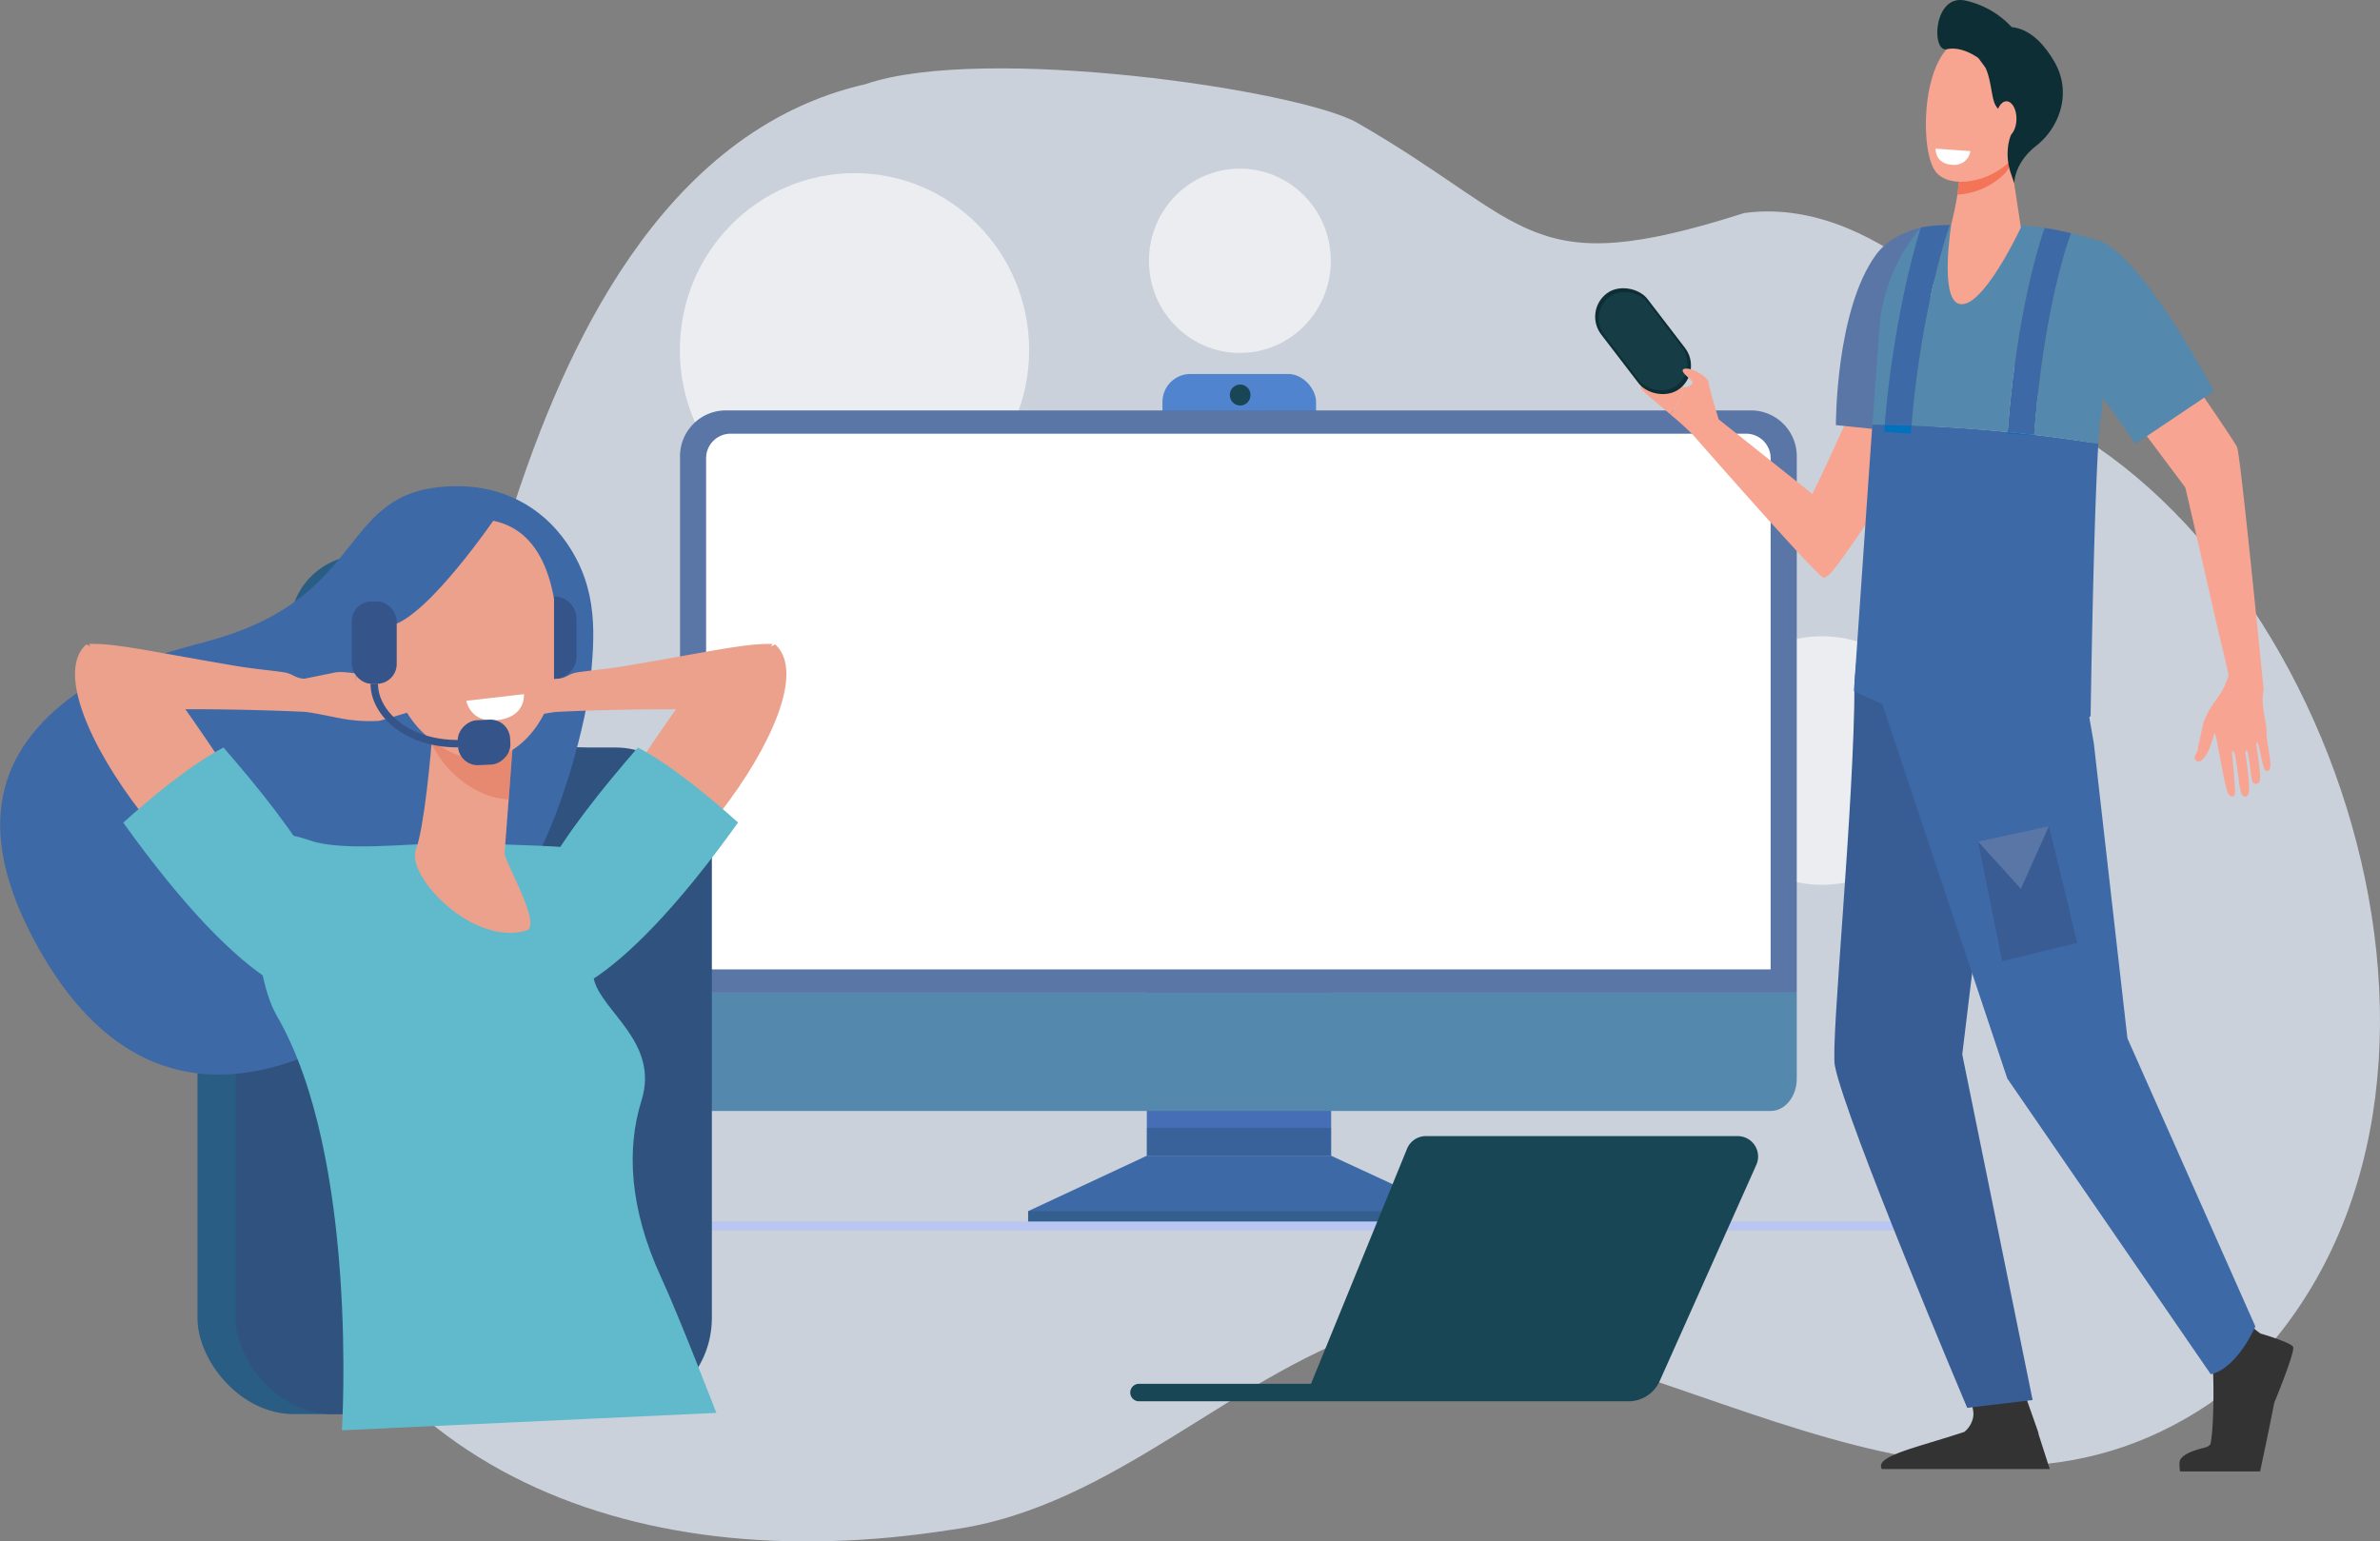 <svg xmlns="http://www.w3.org/2000/svg" viewBox="0 0 960.61 622.26"><rect x="0" y="0" width="960.61" height="622.26" fill="#808080" stroke="none"/><defs><style>.cls-1{isolation:isolate;}.cls-2{fill:#e2eaf7;opacity:0.77;}.cls-11,.cls-3{fill:#fff;}.cls-3{opacity:0.61;}.cls-4{fill:#5184ce;}.cls-5{fill:#3e69a7;}.cls-6{fill:#466eb6;}.cls-7{fill:#5976a7;}.cls-10,.cls-8{fill:#184655;}.cls-8{mix-blend-mode:multiply;opacity:0.3;}.cls-9{fill:#5488ac;}.cls-12{fill:#bac6f2;}.cls-13{fill:#333;}.cls-14{fill:#f7a491;}.cls-15{fill:#0e2e35;}.cls-16{fill:#163d46;}.cls-17{fill:#385d94;}.cls-18{fill:#f8a492;}.cls-19{fill:#0071bc;}.cls-20{fill:#f47458;}.cls-21{fill:#385c93;}.cls-22{fill:#2a5d84;}.cls-23{fill:#2f537e;}.cls-24{fill:#eba18c;}.cls-25{fill:#60bacc;}.cls-26{fill:#e27355;opacity:0.5;}.cls-27{fill:#35548a;}.cls-28{fill:none;stroke:#35548a;stroke-miterlimit:10;stroke-width:3px;}</style></defs><g class="cls-1"><g id="Calque_2" data-name="Calque 2"><g id="Layer_1" data-name="Layer 1"><path class="cls-2" d="M704,86c-88,28.1-85.44,4.28-156.09-36.37C524.6,36.23,396.67,17.65,349.25,34,265.77,53,227.16,143.93,207.76,202.91,189.77,233,198.1,248,167,263.7c-62.14,35.38-77.74,127.19-61.26,197.45C136.28,591.35,252,638.39,384.3,617.5c66.4-9.09,114.39-64.65,176.18-82.88,109.53-.57,225.11,104,331.55,31.85,127.44-101.74,60.16-330.54-62.46-396.29C803,128.44,754.33,79.14,704,86Z"/><ellipse class="cls-3" cx="735.36" cy="307.02" rx="49.5" ry="50.17"/><ellipse class="cls-3" cx="344.89" cy="141.34" rx="70.49" ry="71.45"/><rect class="cls-4" x="469.19" y="150.97" width="62" height="32.02" rx="11.27"/><polygon class="cls-5" points="462.88 466.56 414.97 488.94 414.97 493.9 585.59 493.9 585.59 488.94 537.25 466.56 462.88 466.56"/><rect class="cls-6" x="462.88" y="370.62" width="74.4" height="95.98"/><path class="cls-7" d="M725.21,400.73V184.3a18.49,18.49,0,0,0-18.37-18.62h-414a18.49,18.49,0,0,0-18.37,18.62V400.73Z"/><rect class="cls-8" x="414.97" y="488.94" width="170.62" height="4.96"/><rect class="cls-8" x="462.88" y="455.3" width="74.37" height="11.26"/><path class="cls-9" d="M274.47,400.73v34.68c0,7.22,4.7,13.07,10.51,13.07H714.71c5.8,0,10.5-5.85,10.5-13.07V400.73Z"/><ellipse class="cls-10" cx="500.55" cy="159.47" rx="4.18" ry="4.24"/><path class="cls-11" d="M714.66,391.33V184.88a9.9,9.9,0,0,0-10-9.8H295a9.9,9.9,0,0,0-10,9.8V391.33Z"/><rect class="cls-12" x="188.03" y="493.11" width="601.31" height="3.64"/><ellipse class="cls-3" cx="500.44" cy="105.28" rx="36.7" ry="37.2"/><ellipse class="cls-3" cx="216.58" cy="418.73" rx="49.5" ry="50.17"/><path class="cls-10" d="M701.43,458.64H575.51a8.2,8.2,0,0,0-7.6,5.11l-38.77,94.89H459.71a3.52,3.52,0,0,0-3.51,3.53h0a3.52,3.52,0,0,0,3.51,3.52H657.3a13.8,13.8,0,0,0,12.58-8.17l39-87.27A8.24,8.24,0,0,0,701.43,458.64Z"/><path class="cls-13" d="M925.53,543.74c-.89-1.76-11.72-5-13.11-5.38-5.21-3.46-10.14-10.87-10.14-10.87l-15.89,18.38s6.73,6.57,6.88,9c.13,2.06.47,21.09-1.13,28.18a4.06,4.06,0,0,1-1.45,1.08c-1.61.56-9.35,2-10.81,5.4-.44,1,0,4.48,0,4.48h32.34s4.09-19.25,5.7-27.71C917.92,566.28,926.48,545.62,925.53,543.74Z"/><path class="cls-13" d="M822.87,579.21c-.07-.36-.14-.7-.19-1,0,0-6-17.06-6-17.06l-23.71-.37s3.92,6.06,3.5,10.89a10.12,10.12,0,0,1-3.63,6.38l0,0c-19.93,6.57-36.26,9.75-33.29,15h67.77Z"/><path class="cls-14" d="M669.05,149.4c-.23-3.53-7.62,6.17-6.76,7.52.48.75,6.33,5.62,11.79,10.27a21.38,21.38,0,0,0,5.48-11C677.38,155.46,669.25,152.45,669.05,149.4Z"/><rect class="cls-15" x="651.42" y="113.54" width="23.54" height="48.43" rx="11.77" transform="translate(53.07 431.95) rotate(-37.48)"/><rect class="cls-16" x="652.28" y="115.32" width="21.82" height="44.88" rx="10.91" transform="translate(53.07 431.95) rotate(-37.48)"/><path class="cls-14" d="M787.54,134.08c-4-3.25-34.84,10.29-34.45,15s-21.52,50.39-21.52,50.39l-37.88-30.19h0c-.34-1.09-3.93-12.83-4.1-14.93s-6.59-6.06-9.56-5.5,2.54,4.3,2.91,5c1,1.87-2.83,2.57-2.83,2.57l-.54-.19a21.38,21.38,0,0,1-5.48,11,121.07,121.07,0,0,1,9.28,8.38s49,56,52.48,57.47c3.06,1.29,14-18,24.28-30.83S800,144.21,787.54,134.08Z"/><path class="cls-17" d="M751.51,244.26s-3,30.51-3,31c0,49.35-9.78,145.75-7.92,155C745.1,452.89,794,568.34,794,568.34l26.4-3.16L792,425.67l6.59-54.35,17.92-110Z"/><path class="cls-5" d="M840.12,271.25l5,28.91,13.55,119L910.3,535.48s-7.26,16.93-18,19.3L810.17,435.37l-51-152.81,1.79-33.94Z"/><path class="cls-7" d="M741,171.62l36.61,3.74s1.68-30,1.68-44.33c0-17.37-1.48-39.74-3.58-39.26-5.89,1.35-13.82,4.6-18.54,11.08C740.82,125.3,741,171.62,741,171.62Z"/><path class="cls-5" d="M755.72,171.38C752.57,216.05,748.28,279,748.28,279c66.66,32.19,95.53,10.09,95.53,10.09s1.15-78.75,3.13-110A631.79,631.79,0,0,0,755.72,171.38Z"/><path class="cls-14" d="M735.84,233a8.71,8.71,0,0,1-1-.75c1.19-14.1,1-27.77-3.45-32.39.1-.22,1.07-2.28,2.08-4.41,5.13,4,7.57,14.51,6.61,31.62a28.41,28.41,0,0,1-.67,3.55C737.91,232.29,736.56,233.35,735.84,233Z"/><path class="cls-18" d="M913.59,278.76a4.13,4.13,0,0,0,0-.93c-1-10-9.26-93.69-10.65-97.25-1.26-3.22-38.39-56.32-38.39-56.32l-18.25,24.86L882,196.75c.8,3,13.68,59.55,13.68,59.55s2.64,10.3,3.83,16.47c-.54,1.49-1.07,2.89-1.54,4a36.61,36.61,0,0,1-3.85,6.19,43,43,0,0,0-4.56,8.06c-.38,1.46-1.06,4.48-1.44,6.3s-.92,3.95-1,4.94A9.39,9.39,0,0,1,886,305a1.59,1.59,0,0,0,1.88,2.3c1.3-.43,2.31-2.11,2.93-3.16,1.76-2.95,2.69-8.34,3.13-8.06s2,9.44,2.22,10.47,2.09,11.66,3.13,13.6,2.42,1.62,2.79.4c.31-1-1.15-15.91-1.15-15.91s-.18-1.9.65-1.3,2.18,14.08,2.76,16.06,1.9,3,3,1.43c1.36-1.93-1-16.24-1-16.24s-.27-1.8.5-1.63,1.73,11.66,2.33,12.66a1.52,1.52,0,0,0,2.83-.31c.85-1.95-1.35-14.71-1.35-14.71s.11-1,.59-.68,2,10.08,3,11a1.06,1.06,0,0,0,1.53,0c1.82-1.24-1-10.51-.94-15.12s-2.11-9.79-1.48-15.28C913.4,280.14,913.52,279.29,913.59,278.76Z"/><path class="cls-9" d="M893.57,157.89l-31.72,21.3s-17.87-26.6-27.47-36.07c-12-11.86,4.38-48.2,12.13-46.15C863.83,101.57,893.57,157.89,893.57,157.89Z"/><path class="cls-9" d="M775.21,91.91A71.47,71.47,0,0,0,759,128c-.26,1.82-1.6,20.13-3.24,43.42l5,.1c2.46-30.6,8.67-60.87,14.55-79.59Z"/><path class="cls-9" d="M820.27,91.35c-5.48-.57-21.67-1-33.28-.59-5.15,14.85-12.61,45.59-15.49,81.05q19.46.74,38.83,2.62c2.75-37.2,9.43-66.61,14.9-82.43C823.6,91.75,822,91.52,820.27,91.35Z"/><path class="cls-9" d="M846,96.81c-3.17-.91-6.54-1.84-10.08-2.69C830.57,108.81,823.79,138,821,175.58q13,1.51,25.9,3.59A109.32,109.32,0,0,1,848,168.11C849.73,159,851.88,98.51,846,96.81Z"/><path class="cls-19" d="M810.29,175l10.73.78c0-.06,0-.11,0-.17-3.57-.41-7.14-.8-10.71-1.15C810.32,174.61,810.3,174.79,810.29,175Z"/><path class="cls-5" d="M825.23,92c-5.47,15.82-12.15,45.23-14.9,82.43,3.57.35,7.14.74,10.71,1.15,2.75-37.61,9.53-66.77,14.86-81.46C832.49,93.3,828.93,92.57,825.23,92Z"/><path class="cls-19" d="M760.51,174.3l10.73.78c.08-1.1.17-2.19.26-3.27q-5.38-.21-10.77-.33C760.65,172.42,760.58,173.36,760.51,174.3Z"/><path class="cls-5" d="M775.28,91.89c-5.88,18.72-12.09,49-14.55,79.59q5.38.12,10.77.33c2.88-35.46,10.34-66.2,15.49-81C781.55,90.94,777.13,91.29,775.28,91.89Z"/><path class="cls-14" d="M811.36,63.52l4.3,28.32S800,125.56,790.6,122.63c-7.86-2.45-3-32.29-3-32.29s4.29-16,3-24S811.36,63.52,811.36,63.52Z"/><path class="cls-20" d="M790.57,66.3c-1.28-8,20.79-2.78,20.79-2.78l.36,2.34a13,13,0,0,1-2.4,4A29.08,29.08,0,0,1,790,78.55C790.69,74.22,791.1,69.59,790.57,66.3Z"/><path class="cls-14" d="M815,23.45c.62-.23,5,32.26-3.3,41.19s-24.49,11.87-30.3,4.83c-6.42-7.79-6.09-42.7,6.82-51.89S815,23.45,815,23.45Z"/><path class="cls-15" d="M793.12.2a36,36,0,0,1,18.82,10.73c4.53.54,10.69,3,17,13.58,7.82,13,2,27.29-7.06,34.33S813,74,813,74l-1.44-4.2a23.66,23.66,0,0,1-1.14-9.91,19.6,19.6,0,0,1,1.47-6c2.19-4.7-4.7-7.82-6.63-11.73-1.49-3-1.56-9.9-3.91-14.88l-2.8-3.8s-6.46-5-12.78-3.61S780.31-2.41,793.12.2Z"/><path class="cls-14" d="M805.63,48c-.06,4,1.74,7.21,4,7.25s4.19-3.15,4.26-7.11-1.74-7.21-4-7.25S805.7,44,805.63,48Z"/><path class="cls-11" d="M781.26,60l14,1a6.48,6.48,0,0,1-6.92,5.56C780.79,66.25,781.26,60,781.26,60Z"/><polygon class="cls-21" points="798.37 339.72 826.99 333.51 838.42 380.6 808.15 388 798.37 339.72"/><polygon class="cls-7" points="798.37 339.72 815.66 358.79 826.99 333.51 798.37 339.72"/><rect class="cls-22" x="79.7" y="301.76" width="192.24" height="269.1" rx="38.82"/><rect class="cls-23" x="95.08" y="301.76" width="192.24" height="269.1" rx="38.82"/><rect class="cls-22" x="116.99" y="224.15" width="103.59" height="66.52" rx="29.22"/><rect class="cls-23" x="125.28" y="224.15" width="103.59" height="66.52" rx="29.22"/><path class="cls-5" d="M238.22,275.75c1.82-18.84,3.54-37.78-9.54-56.66-10.58-15.27-26.61-22.86-44.09-22.83C135.06,196.37,151,240.69,84,258.81c-20.84,5.62-40.18,10.95-56.61,23.64-29.67,22.9-38,54.91-10.83,102.11,66.64,115.59,178.06-5.31,194.41-29.15C227.15,331.75,237.05,287.88,238.22,275.75Z"/><path class="cls-24" d="M117.91,369.82c11.75-5.29-33.32-70.41-53.23-97.67-10-3.69-20.09-7.56-29.89-12C10.61,282,90.06,382.34,117.91,369.82Z"/><path class="cls-24" d="M187,274.2c-1.13-2-12.78,5.61-12.78,5.61l-5.7,2.3c7.09-5,20.61-11.5,18.65-13.86s-14.11,4.33-22.8,8.86c7.45-4.83,16.71-13.44,14.56-14.77-1.92-1.2-12.45,8.77-23.72,11.67-4.18,1.08-8.35-1.85-11.64-2.19-2.42-.26-6.15-.8-8.52-.31L122.84,274c-4.16-.26-4.27-2-8.48-2.63-4.88-.72-12.88-1.47-19.1-2.53-35.79-6.1-47.73-9-58.69-8.91-.21,0-.42,0-.64,0,4.82,9.61,10.25,19,15.7,28.13,0-.32,0-.65,0-1,22.26-1.59,61.06-.2,70.72.28,4.54.23,15,2.92,19.54,3.33a63.06,63.06,0,0,0,11.11.34c.83-.11,24-6.93,26-8.41C181.49,280.84,188.13,276.2,187,274.2Z"/><path class="cls-25" d="M90.2,301.77C118.12,333.91,150,375.51,134.33,399c-6.17,9.26-33.87,3.9-84.57-66.9C60.39,322.48,76.42,309,90.2,301.77Z"/><path class="cls-24" d="M229.75,369.82C218,364.53,263.07,299.41,283,272.15c10-3.69,20.1-7.56,29.89-12C337.05,282,257.6,382.34,229.75,369.82Z"/><path class="cls-24" d="M160.66,274.2c1.13-2,12.78,5.61,12.78,5.61l5.7,2.3c-7.09-5-20.61-11.5-18.66-13.86s14.11,4.33,22.81,8.86c-7.46-4.83-16.71-13.44-14.57-14.77,1.93-1.2,12.45,8.77,23.73,11.67,4.17,1.08,8.35-1.85,11.64-2.19,2.42-.26,6.15-.8,8.52-.31l12.21,2.5c4.16-.26,4.27-2,8.47-2.63,4.88-.72,12.89-1.47,19.11-2.53,35.79-6.1,47.73-9,58.68-8.91.22,0,.43,0,.65,0-4.83,9.61-10.25,19-15.7,28.13,0-.32,0-.65,0-1-22.25-1.59-61.05-.2-70.71.28-4.54.23-15,2.92-19.55,3.33a63,63,0,0,1-11.1.34c-.84-.11-24-6.93-26-8.41C166.17,280.84,159.53,276.2,160.66,274.2Z"/><path class="cls-25" d="M257.45,301.77c-27.91,32.14-59.76,73.74-44.12,97.19,6.17,9.26,33.86,3.9,84.57-66.9C287.27,322.48,271.23,309,257.45,301.77Z"/><path class="cls-25" d="M178.82,340.51c13,0,37,.56,50.05,1.57,0,0,3.59,21,10.77,53,3,13.27,26.71,25.58,19.25,49.3-6,19.25-5,43.34,8.07,71.56,7,15.11,22.17,54.43,22.17,54.43L138,577.4S145,467.54,111.74,410.09c-10.29-17.78-9.59-60.38-9.59-60.38s-3.53-19.7,22.91-10.44C138.14,343.85,165,340.5,178.82,340.51Z"/><path class="cls-24" d="M174.77,291.76s-.06,1.12-.18,3c-.58,9.15-3.4,39.59-6.74,48.27-4,10.49,22.88,39.13,44.66,32.61,6.49-1.94-9.08-28.21-8.85-31.22.44-5.76,1-13.62,1.65-21.68.34-4.54.69-9.15,1-13.48C207.25,297,208,286.9,208,286.9Z"/><path class="cls-26" d="M174.59,294.78c.12-1.9.18-3,.18-3L208,286.9s-.76,10.07-1.68,22.38c-.33,4.3-.67,8.88-1,13.41-5.24-.14-10.92-2-16.88-6a42.35,42.35,0,0,1-14.22-16.44C174.37,298.05,174.5,296.2,174.59,294.78Z"/><path class="cls-24" d="M185.25,210.1a39.62,39.62,0,0,0-21.68,17.44c-8.31,13.9-14.18,54.5,12.87,72.91s48.3-8.69,48.78-34.78S220.78,204.87,185.25,210.1Z"/><path class="cls-24" d="M231.59,258.48c-.79,6.37-4.34,11-7.92,10.42s-5.84-6.28-5-12.65,4.34-11,7.92-10.42S232.39,252.1,231.59,258.48Z"/><path class="cls-5" d="M200.36,208.39S172.85,248.93,158,252.47s-14.38,23.65-14.38,23.65-.16-46.42,13.64-57.05S200.36,208.39,200.36,208.39Z"/><path class="cls-24" d="M164,260.79c2,6.49.31,12.88-3.84,14.26S151,272.3,149,265.8s-.3-12.87,3.84-14.26S162,254.3,164,260.79Z"/><path class="cls-11" d="M211.46,280.23l-23.25,2.68s1.56,8.77,11.82,7.88C212.54,289.71,211.46,280.23,211.46,280.23Z"/><rect class="cls-27" x="141.98" y="242.78" width="18.14" height="33.26" rx="7.97"/><rect class="cls-27" x="186.32" y="289.15" width="18.14" height="21.17" rx="7.97" transform="translate(485.06 89.7) rotate(87.16)"/><path class="cls-27" d="M223.62,240.77a9.09,9.09,0,0,1,9.07,9.07V265a9.09,9.09,0,0,1-9.07,9.07"/><path class="cls-28" d="M151.05,276c0,11.6,12.62,24.22,33.78,24.22"/></g></g></g></svg>